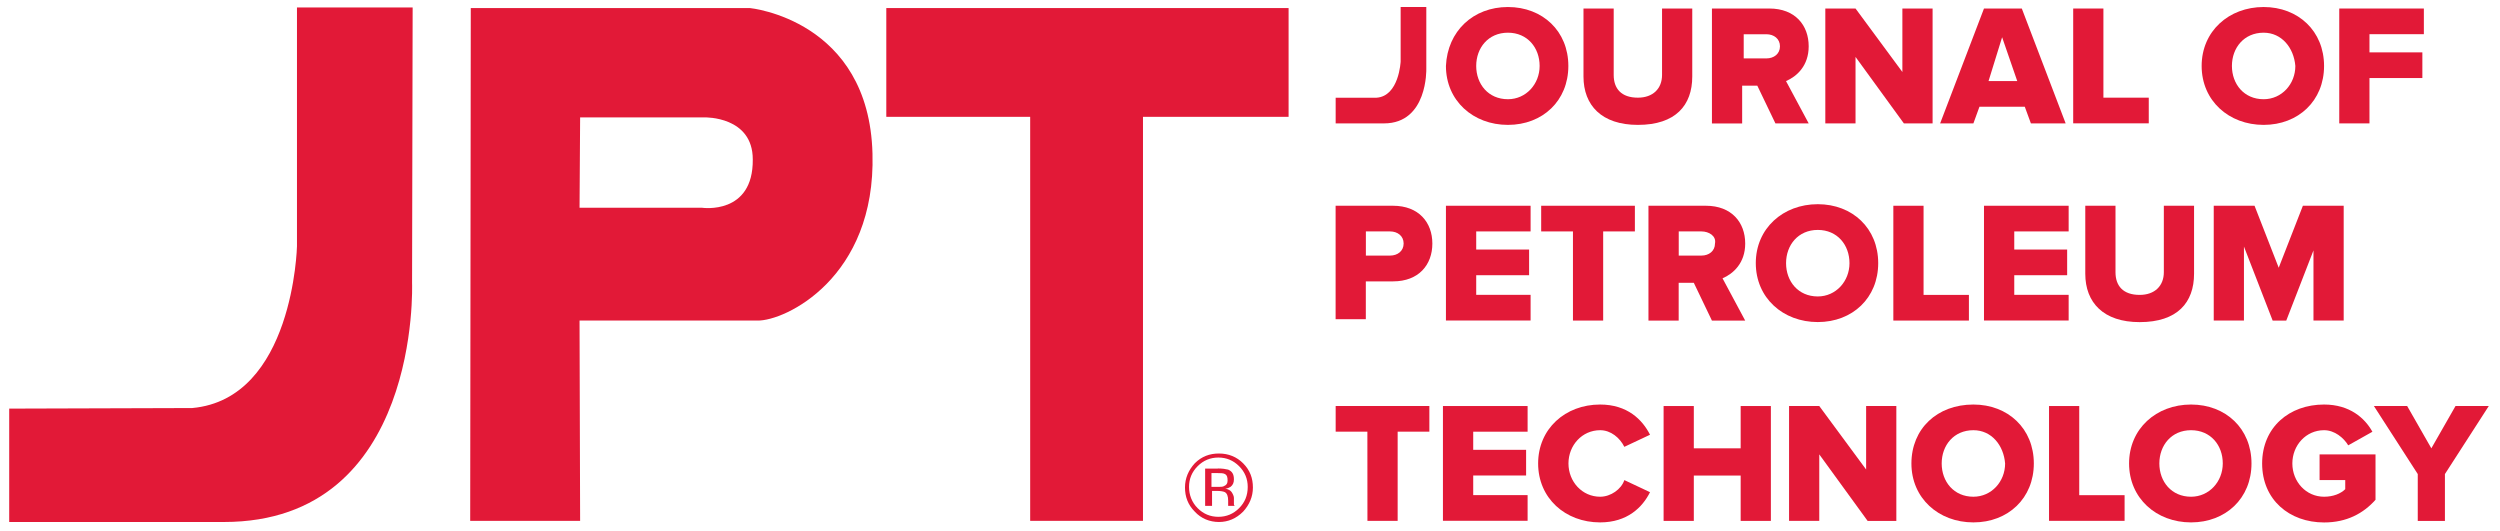 <?xml version="1.0" encoding="utf-8"?>
<!-- Generator: Adobe Illustrator 25.2.1, SVG Export Plug-In . SVG Version: 6.00 Build 0)  -->
<svg version="1.1" id="Layer_1" xmlns="http://www.w3.org/2000/svg" xmlns:xlink="http://www.w3.org/1999/xlink" x="0px" y="0px"
	 viewBox="0 0 434.39 92.3" style="enable-background:new 0 0 434.39 92.3;" xml:space="preserve">
<style type="text/css">
	.st0{fill:#E21937;}
</style>
<g>
	<g>
		<path class="st0" d="M216,88.9c-1.2,1.2-2.6,1.8-4.2,1.8s-3.1-0.6-4.2-1.8c-1.2-1.2-1.7-2.6-1.7-4.2s0.6-3,1.7-4.2
			c1.2-1.2,2.6-1.7,4.2-1.7c1.7,0,3.1,0.6,4.2,1.7c1.2,1.2,1.7,2.6,1.7,4.2S217.1,87.7,216,88.9z M208.1,81c-1,1-1.5,2.2-1.5,3.6
			s0.5,2.7,1.5,3.7s2.2,1.5,3.6,1.5s2.6-0.5,3.6-1.5s1.5-2.2,1.5-3.7c0-1.4-0.5-2.6-1.5-3.6s-2.2-1.5-3.6-1.5S209.1,80,208.1,81z
			 M211.6,81.4c0.8,0,1.4,0.1,1.8,0.2c0.7,0.3,1,0.8,1,1.7c0,0.6-0.2,1-0.6,1.3c-0.2,0.1-0.5,0.3-0.9,0.3c0.5,0.1,0.9,0.3,1.1,0.6
			s0.4,0.7,0.4,1V87c0,0.2,0,0.3,0,0.5s0,0.3,0.1,0.3v0.1h-1.1c0,0,0,0,0-0.1c0,0,0,0,0-0.1v-0.2V87c0-0.8-0.2-1.3-0.6-1.5
			c-0.2-0.1-0.7-0.2-1.3-0.2h-0.9v2.6h-1.2v-6.48h2.2V81.4z M212.9,82.4c-0.3-0.2-0.8-0.2-1.4-0.2h-1v2.4h1c0.5,0,0.9,0,1.1-0.1
			c0.5-0.2,0.7-0.5,0.7-1C213.3,82.9,213.2,82.6,212.9,82.4z"/>
	</g>
</g>
<polygon class="st0" points="223.9,1.4 154,1.4 154,20.3 179,20.3 179,90.5 198.6,90.5 198.6,20.3 223.9,20.3 "/>
<path class="st0" d="M130.3,1.4c0,0,20.7,2,21.3,25.3c0.6,21.6-15.2,29.1-20,29h-23.4h-7.5l0.1,34.8H81.7l0.1-89.1L130.3,1.4z
	 M122.5,20.4h-21.7l-0.1,15.7H122c0,0,8.9,1.3,8.8-8.4C130.8,20.2,122.5,20.4,122.5,20.4z"/>
<path class="st0" d="M71.6,49.2c0,0,1.6,41.5-32.7,41.5s-37.3,0-37.3,0V71l31.8-0.1C51,69.3,51.6,42.8,51.6,42.8V1.3h20.1L71.6,49.2
	z"/>
<g>
	<path class="st0" d="M232.07,35.75h9.98c4.46,0,6.83,2.89,6.83,6.57c0,3.68-2.36,6.57-6.83,6.57h-4.73v6.57h-5.25V35.75z
		 M241.53,40.21h-4.2v4.2h4.2c1.31,0,2.36-0.79,2.36-2.1C243.89,41,242.84,40.21,241.53,40.21z"/>
	<path class="st0" d="M251.24,35.75h14.71v4.46h-9.45v3.15h9.19v4.46h-9.19v3.41h9.45v4.46h-14.71V35.75z"/>
	<path class="st0" d="M273.3,40.21h-5.51v-4.46h16.28v4.46h-5.51V55.7h-5.25V40.21z"/>
	<path class="st0" d="M294.31,49.14h-2.63v6.57h-5.25V35.75h9.98c4.46,0,6.83,2.89,6.83,6.57c0,3.41-2.1,5.25-3.94,6.04l3.94,7.35
		h-5.78L294.31,49.14z M295.63,40.21h-3.94v4.2h3.94c1.31,0,2.36-0.79,2.36-2.1C298.25,41,296.94,40.21,295.63,40.21z"/>
	<path class="st0" d="M315.85,35.48c6.04,0,10.5,4.2,10.5,10.24s-4.46,10.24-10.5,10.24s-10.77-4.2-10.77-10.24
		C305.08,39.69,309.81,35.48,315.85,35.48z M315.85,39.95c-3.41,0-5.51,2.63-5.51,5.78c0,3.15,2.1,5.78,5.51,5.78
		c3.15,0,5.51-2.63,5.51-5.78C321.36,42.57,319.26,39.95,315.85,39.95z"/>
	<path class="st0" d="M328.98,35.75h5.25v15.49h7.88v4.46h-13.13V35.75z"/>
	<path class="st0" d="M344.73,35.75h14.71v4.46h-9.45v3.15h9.19v4.46h-9.19v3.41h9.45v4.46h-14.71V35.75z"/>
	<path class="st0" d="M362.33,35.75h5.25V47.3c0,2.36,1.31,3.94,4.2,3.94c2.63,0,4.2-1.58,4.2-3.94V35.75h5.25v11.82
		c0,4.99-2.89,8.4-9.45,8.4c-6.3,0-9.45-3.41-9.45-8.4C362.33,47.56,362.33,35.75,362.33,35.75z"/>
	<path class="st0" d="M402.24,42.84l-4.99,12.87h-2.36l-4.99-12.87V55.7h-5.25V35.75h7.09l4.2,10.77l4.2-10.77h7.09V55.7h-5.25
		V42.84H402.24z"/>
</g>
<g>
	<path class="st0" d="M237.59,75.01h-5.51v-4.46h16.28v4.46h-5.51v15.49h-5.25L237.59,75.01L237.59,75.01z"/>
	<path class="st0" d="M250.72,70.55h14.71v4.46h-9.45v3.15h9.19v4.46h-9.19v3.41h9.45v4.46h-14.71V70.55z"/>
	<path class="st0" d="M267.26,80.53c0-6.04,4.73-10.24,10.77-10.24c4.73,0,7.35,2.63,8.67,5.25l-4.46,2.1
		c-0.79-1.58-2.36-2.89-4.2-2.89c-3.15,0-5.51,2.63-5.51,5.78c0,3.15,2.36,5.78,5.51,5.78c1.84,0,3.68-1.31,4.2-2.89l4.46,2.1
		c-1.31,2.63-3.94,5.25-8.67,5.25C271.99,90.77,267.26,86.57,267.26,80.53z"/>
	<path class="st0" d="M302.45,82.63h-8.14v7.88h-5.25V70.55h5.25v7.35h8.14v-7.35h5.25v19.96h-5.25V82.63z"/>
	<path class="st0" d="M316.11,78.95v11.55h-5.25V70.55h5.25l8.14,11.03V70.55h5.25v19.96h-4.99L316.11,78.95z"/>
	<path class="st0" d="M342.89,70.29c6.04,0,10.5,4.2,10.5,10.24c0,6.04-4.46,10.24-10.5,10.24c-6.04,0-10.77-4.2-10.77-10.24
		C332.13,74.49,336.59,70.29,342.89,70.29z M342.89,74.75c-3.41,0-5.51,2.63-5.51,5.78c0,3.15,2.1,5.78,5.51,5.78
		c3.15,0,5.51-2.63,5.51-5.78C348.15,77.38,346.05,74.75,342.89,74.75z"/>
	<path class="st0" d="M356.03,70.55h5.25v15.49h7.88v4.46h-13.13V70.55z"/>
	<path class="st0" d="M380.71,70.29c6.04,0,10.5,4.2,10.5,10.24c0,6.04-4.46,10.24-10.5,10.24s-10.77-4.2-10.77-10.24
		C369.94,74.49,374.67,70.29,380.71,70.29z M380.71,74.75c-3.41,0-5.51,2.63-5.51,5.78c0,3.15,2.1,5.78,5.51,5.78
		c3.15,0,5.51-2.63,5.51-5.78C386.23,77.38,384.12,74.75,380.71,74.75z"/>
	<path class="st0" d="M403.82,70.29c4.46,0,7.09,2.36,8.4,4.73l-4.2,2.36c-0.79-1.31-2.36-2.63-4.2-2.63
		c-3.15,0-5.51,2.63-5.51,5.78c0,3.15,2.36,5.78,5.51,5.78c1.58,0,2.89-0.53,3.68-1.31v-1.58h-4.46v-4.46h9.72v7.88
		c-2.1,2.36-4.99,3.94-8.93,3.94c-6.04,0-10.77-3.94-10.77-10.24S397.78,70.29,403.82,70.29z"/>
	<path class="st0" d="M420.1,82.37l-7.62-11.82h5.78l4.2,7.35l4.2-7.35h5.78l-7.62,11.82v8.14h-4.72L420.1,82.37L420.1,82.37z"/>
</g>
<g>
	<path class="st0" d="M262.01,1.22c6.04,0,10.5,4.2,10.5,10.24s-4.46,10.24-10.5,10.24c-6.04,0-10.77-4.2-10.77-10.24
		C251.51,5.42,255.97,1.22,262.01,1.22z M262.01,5.68c-3.41,0-5.51,2.63-5.51,5.78s2.1,5.78,5.51,5.78c3.15,0,5.51-2.63,5.51-5.78
		S265.42,5.68,262.01,5.68z"/>
	<path class="st0" d="M275.14,1.48h5.25v11.55c0,2.36,1.31,3.94,4.2,3.94c2.63,0,4.2-1.58,4.2-3.94V1.48h5.25V13.3
		c0,4.99-2.89,8.4-9.45,8.4c-6.3,0-9.45-3.41-9.45-8.4V1.48z"/>
	<path class="st0" d="M305.34,14.88h-2.63v6.57h-5.25V1.48h9.98c4.46,0,6.83,2.89,6.83,6.57c0,3.41-2.1,5.25-3.94,6.04l3.94,7.35
		h-5.78L305.34,14.88z M306.92,5.95h-3.94v4.2h3.94c1.31,0,2.36-0.79,2.36-2.1S308.23,5.95,306.92,5.95z"/>
	<path class="st0" d="M322.41,9.89v11.55h-5.25V1.48h5.25l8.14,11.03V1.48h5.25v19.96h-4.99L322.41,9.89z"/>
	<path class="st0" d="M351.82,18.55h-7.88l-1.05,2.89h-5.78l7.62-19.96h6.57l7.62,19.96h-6.04L351.82,18.55z M345.52,14.09h4.99
		l-2.63-7.62L345.52,14.09z"/>
	<path class="st0" d="M360.23,1.48h5.25v15.49h7.88v4.46h-13.13V1.48z"/>
	<path class="st0" d="M393.32,1.22c6.04,0,10.5,4.2,10.5,10.24s-4.46,10.24-10.5,10.24c-6.04,0-10.77-4.2-10.77-10.24
		S387.28,1.22,393.32,1.22z M393.32,5.68c-3.41,0-5.51,2.63-5.51,5.78s2.1,5.78,5.51,5.78c3.15,0,5.51-2.63,5.51-5.78
		C398.57,8.31,396.47,5.68,393.32,5.68z"/>
	<path class="st0" d="M406.45,1.48h14.71v4.46h-9.45V9.1h9.19v4.46h-9.19v7.88h-5.25V1.48z"/>
	<path class="st0" d="M247.83,11.99c0,0,0.26,9.45-7.35,9.45c-7.88,0-8.4,0-8.4,0v-4.46h7.09c3.94-0.26,4.2-6.3,4.2-6.3V1.22h4.46
		V11.99z"/>
</g>
</svg>
